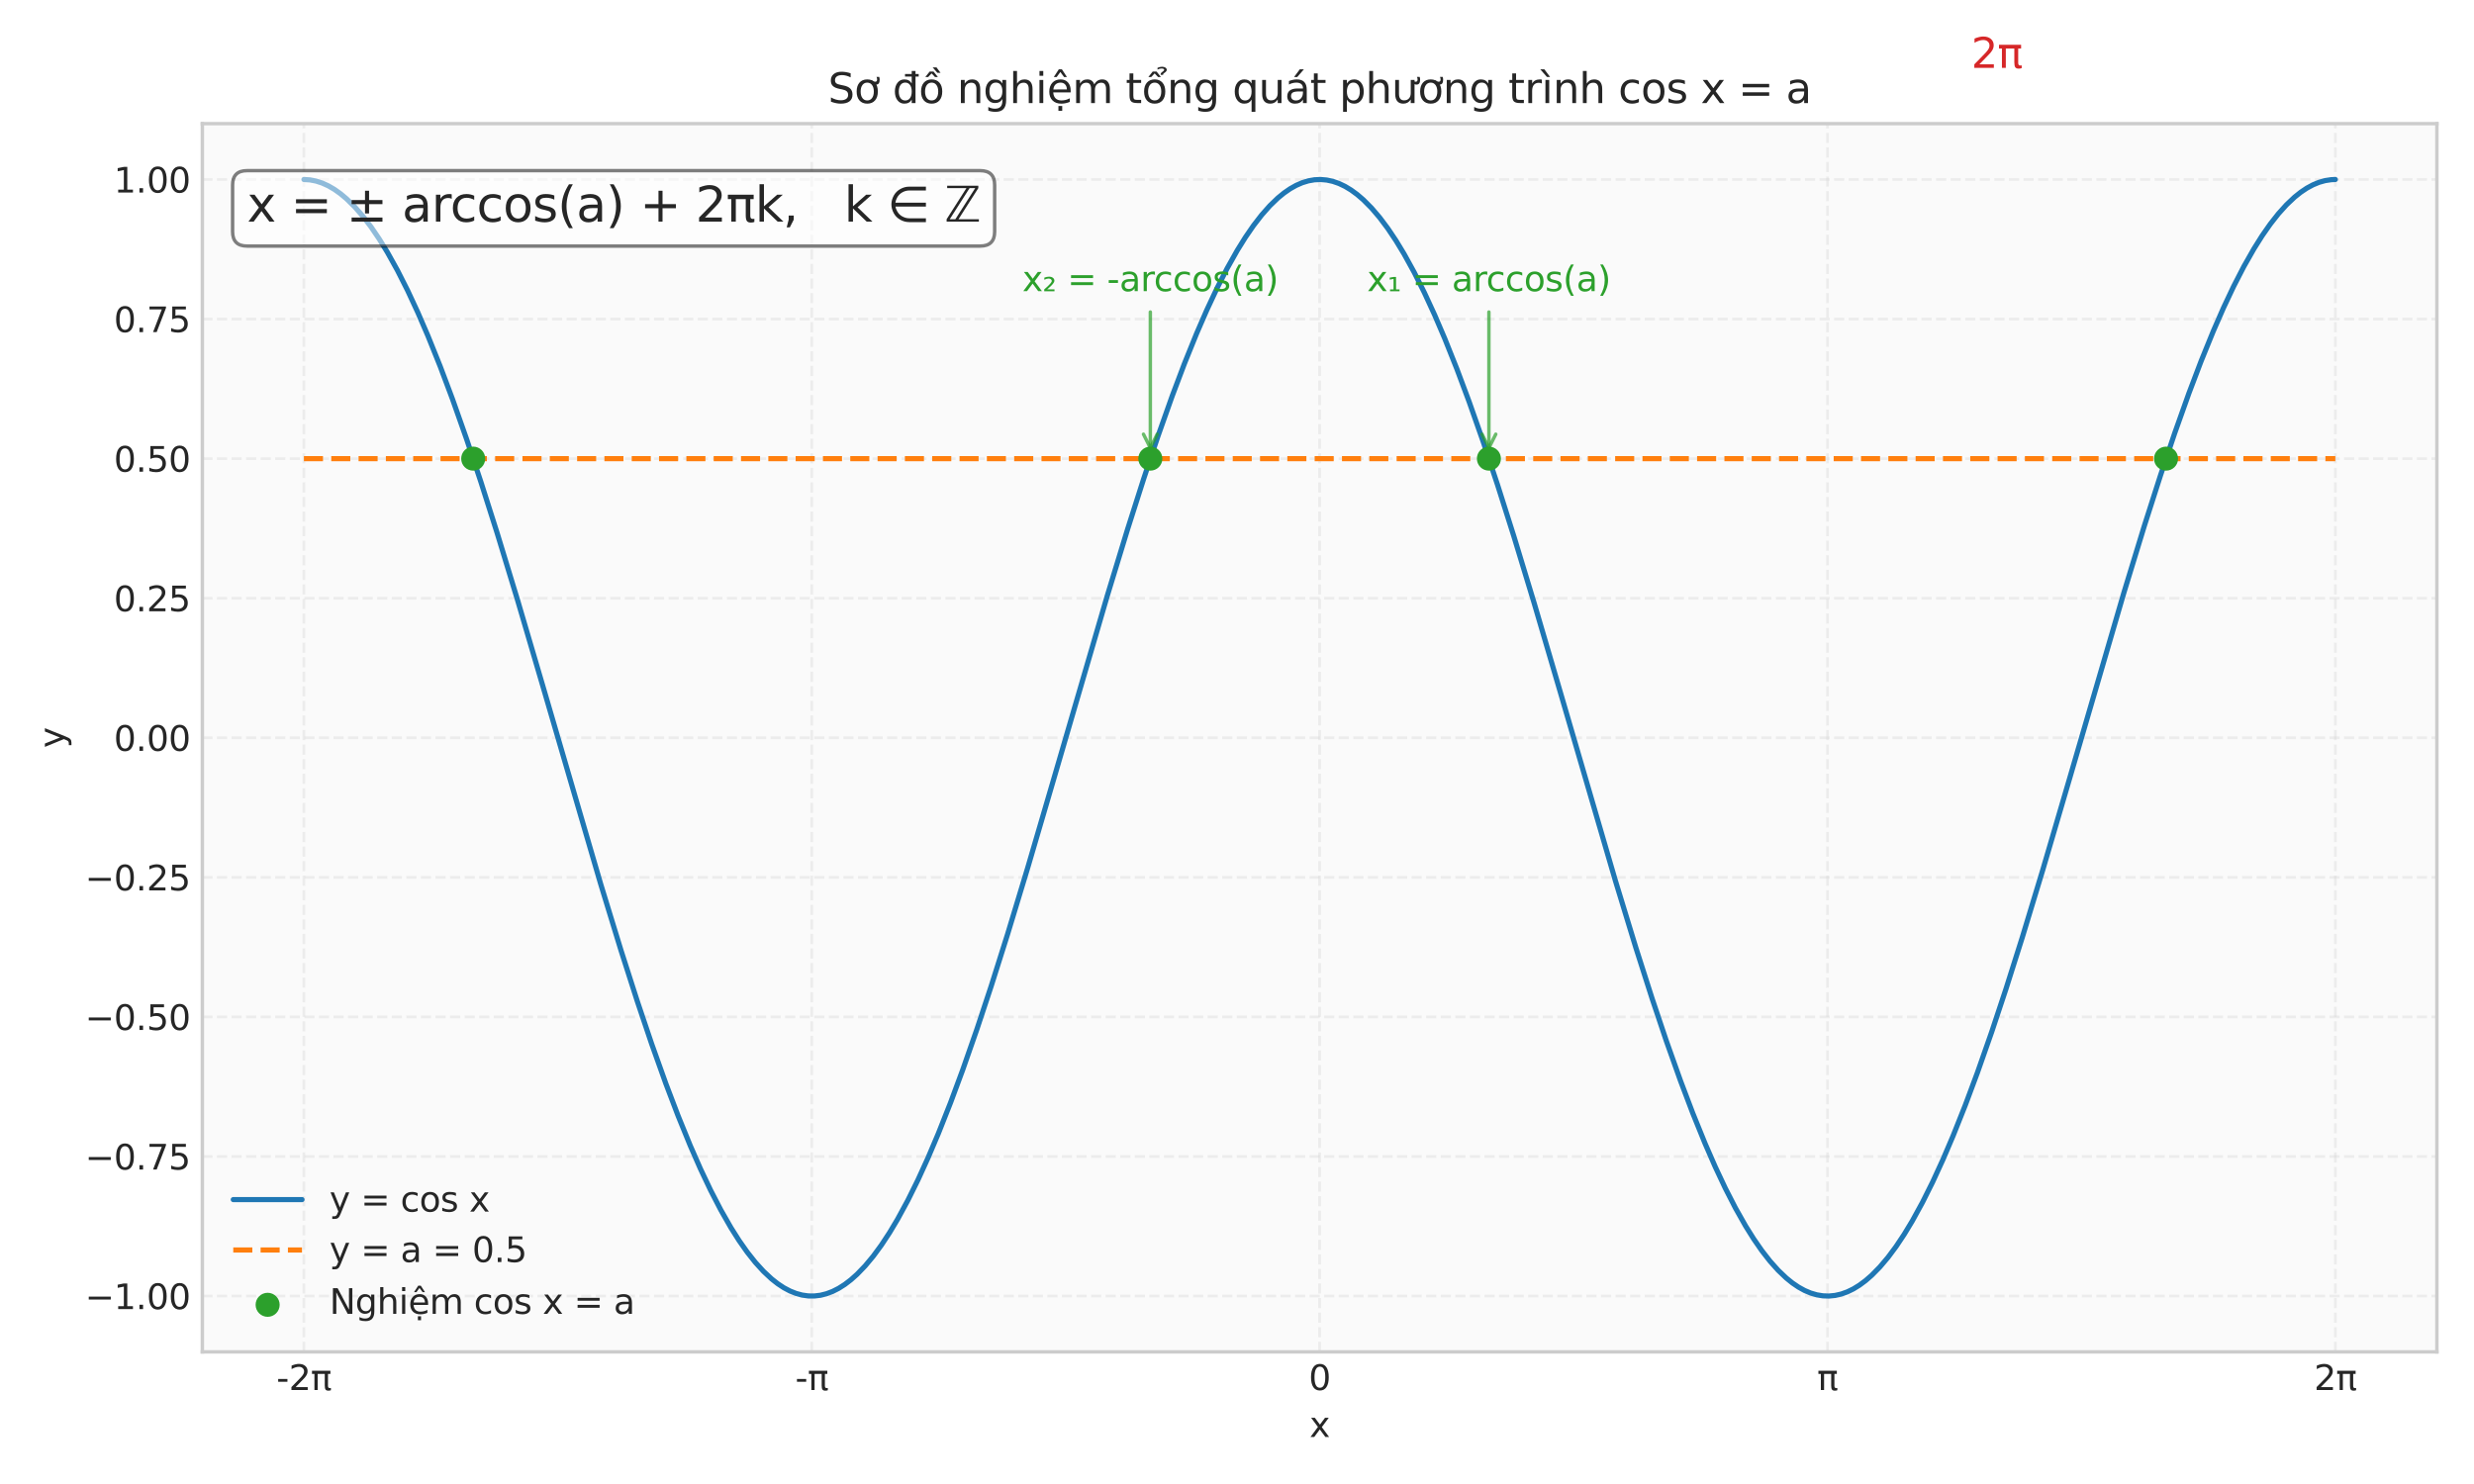 <?xml version="1.0" encoding="utf-8" standalone="no"?>
<!DOCTYPE svg PUBLIC "-//W3C//DTD SVG 1.1//EN"
  "http://www.w3.org/Graphics/SVG/1.1/DTD/svg11.dtd">
<svg xmlns:xlink="http://www.w3.org/1999/xlink" width="720pt" height="432pt" viewBox="0 0 720 432" xmlns="http://www.w3.org/2000/svg" version="1.1">
 <defs>
  <style type="text/css">*{stroke-linejoin: round; stroke-linecap: butt}</style>
 </defs>
 <g id="figure_1">
  <g id="patch_1">
   <path d="M 0 432 
L 720 432 
L 720 0 
L 0 0 
z
" style="fill: #ffffff"/>
  </g>
  <g id="axes_1">
   <g id="patch_2">
    <path d="M 58.89 393.54 
L 709.2 393.54 
L 709.2 36 
L 58.89 36 
z
" style="fill: #fafafa"/>
   </g>
   <g id="matplotlib.axis_1">
    <g id="xtick_1">
     <g id="line2d_1">
      <path d="M 88.45 393.54 
L 88.45 36 
" clip-path="url(#pd88f997fe2)" style="fill: none; stroke-dasharray: 2.96,1.28; stroke-dashoffset: 0; stroke: #cccccc; stroke-opacity: 0.3; stroke-width: 0.8"/>
     </g>
     <g id="line2d_2"/>
     <g id="text_1">
      <!-- -2π -->
      <g style="fill: #262626" transform="translate(80.454 404.638) scale(0.1 -0.1)">
       <defs>
        <path id="DejaVuSans-2d" d="M 313 2009 
L 1997 2009 
L 1997 1497 
L 313 1497 
L 313 2009 
z
" transform="scale(0.016)"/>
        <path id="DejaVuSans-32" d="M 1228 531 
L 3431 531 
L 3431 0 
L 469 0 
L 469 531 
Q 828 903 1448 1529 
Q 2069 2156 2228 2338 
Q 2531 2678 2651 2914 
Q 2772 3150 2772 3378 
Q 2772 3750 2511 3984 
Q 2250 4219 1831 4219 
Q 1534 4219 1204 4116 
Q 875 4013 500 3803 
L 500 4441 
Q 881 4594 1212 4672 
Q 1544 4750 1819 4750 
Q 2544 4750 2975 4387 
Q 3406 4025 3406 3419 
Q 3406 3131 3298 2873 
Q 3191 2616 2906 2266 
Q 2828 2175 2409 1742 
Q 1991 1309 1228 531 
z
" transform="scale(0.016)"/>
        <path id="DejaVuSans-3c0" d="M 231 3500 
L 3584 3500 
L 3584 2925 
L 3144 2925 
L 3144 775 
Q 3144 550 3220 451 
Q 3297 353 3469 353 
Q 3516 353 3584 361 
Q 3653 369 3675 372 
L 3675 -44 
Q 3566 -84 3450 -103 
Q 3334 -122 3219 -122 
Q 2844 -122 2700 83 
Q 2556 288 2556 838 
L 2556 2925 
L 1266 2925 
L 1266 0 
L 678 0 
L 678 2925 
L 231 2925 
L 231 3500 
z
" transform="scale(0.016)"/>
       </defs>
       <use xlink:href="#DejaVuSans-2d"/>
       <use xlink:href="#DejaVuSans-32" transform="translate(36.084 0)"/>
       <use xlink:href="#DejaVuSans-3c0" transform="translate(99.707 0)"/>
      </g>
     </g>
    </g>
    <g id="xtick_2">
     <g id="line2d_3">
      <path d="M 236.247 393.54 
L 236.247 36 
" clip-path="url(#pd88f997fe2)" style="fill: none; stroke-dasharray: 2.96,1.28; stroke-dashoffset: 0; stroke: #cccccc; stroke-opacity: 0.3; stroke-width: 0.8"/>
     </g>
     <g id="line2d_4"/>
     <g id="text_2">
      <!-- -π -->
      <g style="fill: #262626" transform="translate(231.433 404.638) scale(0.1 -0.1)">
       <use xlink:href="#DejaVuSans-2d"/>
       <use xlink:href="#DejaVuSans-3c0" transform="translate(36.084 0)"/>
      </g>
     </g>
    </g>
    <g id="xtick_3">
     <g id="line2d_5">
      <path d="M 384.045 393.54 
L 384.045 36 
" clip-path="url(#pd88f997fe2)" style="fill: none; stroke-dasharray: 2.96,1.28; stroke-dashoffset: 0; stroke: #cccccc; stroke-opacity: 0.3; stroke-width: 0.8"/>
     </g>
     <g id="line2d_6"/>
     <g id="text_3">
      <!-- 0 -->
      <g style="fill: #262626" transform="translate(380.864 404.638) scale(0.1 -0.1)">
       <defs>
        <path id="DejaVuSans-30" d="M 2034 4250 
Q 1547 4250 1301 3770 
Q 1056 3291 1056 2328 
Q 1056 1369 1301 889 
Q 1547 409 2034 409 
Q 2525 409 2770 889 
Q 3016 1369 3016 2328 
Q 3016 3291 2770 3770 
Q 2525 4250 2034 4250 
z
M 2034 4750 
Q 2819 4750 3233 4129 
Q 3647 3509 3647 2328 
Q 3647 1150 3233 529 
Q 2819 -91 2034 -91 
Q 1250 -91 836 529 
Q 422 1150 422 2328 
Q 422 3509 836 4129 
Q 1250 4750 2034 4750 
z
" transform="scale(0.016)"/>
       </defs>
       <use xlink:href="#DejaVuSans-30"/>
      </g>
     </g>
    </g>
    <g id="xtick_4">
     <g id="line2d_7">
      <path d="M 531.843 393.54 
L 531.843 36 
" clip-path="url(#pd88f997fe2)" style="fill: none; stroke-dasharray: 2.96,1.28; stroke-dashoffset: 0; stroke: #cccccc; stroke-opacity: 0.3; stroke-width: 0.8"/>
     </g>
     <g id="line2d_8"/>
     <g id="text_4">
      <!-- π -->
      <g style="fill: #262626" transform="translate(528.833 404.638) scale(0.1 -0.1)">
       <use xlink:href="#DejaVuSans-3c0"/>
      </g>
     </g>
    </g>
    <g id="xtick_5">
     <g id="line2d_9">
      <path d="M 679.64 393.54 
L 679.64 36 
" clip-path="url(#pd88f997fe2)" style="fill: none; stroke-dasharray: 2.96,1.28; stroke-dashoffset: 0; stroke: #cccccc; stroke-opacity: 0.3; stroke-width: 0.8"/>
     </g>
     <g id="line2d_10"/>
     <g id="text_5">
      <!-- 2π -->
      <g style="fill: #262626" transform="translate(673.449 404.638) scale(0.1 -0.1)">
       <use xlink:href="#DejaVuSans-32"/>
       <use xlink:href="#DejaVuSans-3c0" transform="translate(63.623 0)"/>
      </g>
     </g>
    </g>
    <g id="text_6">
     <!-- x -->
     <g style="fill: #262626" transform="translate(381.086 418.317) scale(0.1 -0.1)">
      <defs>
       <path id="DejaVuSans-78" d="M 3513 3500 
L 2247 1797 
L 3578 0 
L 2900 0 
L 1881 1375 
L 863 0 
L 184 0 
L 1544 1831 
L 300 3500 
L 978 3500 
L 1906 2253 
L 2834 3500 
L 3513 3500 
z
" transform="scale(0.016)"/>
      </defs>
      <use xlink:href="#DejaVuSans-78"/>
     </g>
    </g>
   </g>
   <g id="matplotlib.axis_2">
    <g id="ytick_1">
     <g id="line2d_11">
      <path d="M 58.89 377.289 
L 709.2 377.289 
" clip-path="url(#pd88f997fe2)" style="fill: none; stroke-dasharray: 2.96,1.28; stroke-dashoffset: 0; stroke: #cccccc; stroke-opacity: 0.3; stroke-width: 0.8"/>
     </g>
     <g id="line2d_12"/>
     <g id="text_7">
      <!-- −1.00 -->
      <g style="fill: #262626" transform="translate(24.745 381.088) scale(0.1 -0.1)">
       <defs>
        <path id="DejaVuSans-2212" d="M 678 2272 
L 4684 2272 
L 4684 1741 
L 678 1741 
L 678 2272 
z
" transform="scale(0.016)"/>
        <path id="DejaVuSans-31" d="M 794 531 
L 1825 531 
L 1825 4091 
L 703 3866 
L 703 4441 
L 1819 4666 
L 2450 4666 
L 2450 531 
L 3481 531 
L 3481 0 
L 794 0 
L 794 531 
z
" transform="scale(0.016)"/>
        <path id="DejaVuSans-2e" d="M 684 794 
L 1344 794 
L 1344 0 
L 684 0 
L 684 794 
z
" transform="scale(0.016)"/>
       </defs>
       <use xlink:href="#DejaVuSans-2212"/>
       <use xlink:href="#DejaVuSans-31" transform="translate(83.789 0)"/>
       <use xlink:href="#DejaVuSans-2e" transform="translate(147.412 0)"/>
       <use xlink:href="#DejaVuSans-30" transform="translate(179.199 0)"/>
       <use xlink:href="#DejaVuSans-30" transform="translate(242.822 0)"/>
      </g>
     </g>
    </g>
    <g id="ytick_2">
     <g id="line2d_13">
      <path d="M 58.89 336.659 
L 709.2 336.659 
" clip-path="url(#pd88f997fe2)" style="fill: none; stroke-dasharray: 2.96,1.28; stroke-dashoffset: 0; stroke: #cccccc; stroke-opacity: 0.3; stroke-width: 0.8"/>
     </g>
     <g id="line2d_14"/>
     <g id="text_8">
      <!-- −0.75 -->
      <g style="fill: #262626" transform="translate(24.745 340.459) scale(0.1 -0.1)">
       <defs>
        <path id="DejaVuSans-37" d="M 525 4666 
L 3525 4666 
L 3525 4397 
L 1831 0 
L 1172 0 
L 2766 4134 
L 525 4134 
L 525 4666 
z
" transform="scale(0.016)"/>
        <path id="DejaVuSans-35" d="M 691 4666 
L 3169 4666 
L 3169 4134 
L 1269 4134 
L 1269 2991 
Q 1406 3038 1543 3061 
Q 1681 3084 1819 3084 
Q 2600 3084 3056 2656 
Q 3513 2228 3513 1497 
Q 3513 744 3044 326 
Q 2575 -91 1722 -91 
Q 1428 -91 1123 -41 
Q 819 9 494 109 
L 494 744 
Q 775 591 1075 516 
Q 1375 441 1709 441 
Q 2250 441 2565 725 
Q 2881 1009 2881 1497 
Q 2881 1984 2565 2268 
Q 2250 2553 1709 2553 
Q 1456 2553 1204 2497 
Q 953 2441 691 2322 
L 691 4666 
z
" transform="scale(0.016)"/>
       </defs>
       <use xlink:href="#DejaVuSans-2212"/>
       <use xlink:href="#DejaVuSans-30" transform="translate(83.789 0)"/>
       <use xlink:href="#DejaVuSans-2e" transform="translate(147.412 0)"/>
       <use xlink:href="#DejaVuSans-37" transform="translate(179.199 0)"/>
       <use xlink:href="#DejaVuSans-35" transform="translate(242.822 0)"/>
      </g>
     </g>
    </g>
    <g id="ytick_3">
     <g id="line2d_15">
      <path d="M 58.89 296.03 
L 709.2 296.03 
" clip-path="url(#pd88f997fe2)" style="fill: none; stroke-dasharray: 2.96,1.28; stroke-dashoffset: 0; stroke: #cccccc; stroke-opacity: 0.3; stroke-width: 0.8"/>
     </g>
     <g id="line2d_16"/>
     <g id="text_9">
      <!-- −0.50 -->
      <g style="fill: #262626" transform="translate(24.745 299.829) scale(0.1 -0.1)">
       <use xlink:href="#DejaVuSans-2212"/>
       <use xlink:href="#DejaVuSans-30" transform="translate(83.789 0)"/>
       <use xlink:href="#DejaVuSans-2e" transform="translate(147.412 0)"/>
       <use xlink:href="#DejaVuSans-35" transform="translate(179.199 0)"/>
       <use xlink:href="#DejaVuSans-30" transform="translate(242.822 0)"/>
      </g>
     </g>
    </g>
    <g id="ytick_4">
     <g id="line2d_17">
      <path d="M 58.89 255.4 
L 709.2 255.4 
" clip-path="url(#pd88f997fe2)" style="fill: none; stroke-dasharray: 2.96,1.28; stroke-dashoffset: 0; stroke: #cccccc; stroke-opacity: 0.3; stroke-width: 0.8"/>
     </g>
     <g id="line2d_18"/>
     <g id="text_10">
      <!-- −0.25 -->
      <g style="fill: #262626" transform="translate(24.745 259.199) scale(0.1 -0.1)">
       <use xlink:href="#DejaVuSans-2212"/>
       <use xlink:href="#DejaVuSans-30" transform="translate(83.789 0)"/>
       <use xlink:href="#DejaVuSans-2e" transform="translate(147.412 0)"/>
       <use xlink:href="#DejaVuSans-32" transform="translate(179.199 0)"/>
       <use xlink:href="#DejaVuSans-35" transform="translate(242.822 0)"/>
      </g>
     </g>
    </g>
    <g id="ytick_5">
     <g id="line2d_19">
      <path d="M 58.89 214.77 
L 709.2 214.77 
" clip-path="url(#pd88f997fe2)" style="fill: none; stroke-dasharray: 2.96,1.28; stroke-dashoffset: 0; stroke: #cccccc; stroke-opacity: 0.3; stroke-width: 0.8"/>
     </g>
     <g id="line2d_20"/>
     <g id="text_11">
      <!-- 0.00 -->
      <g style="fill: #262626" transform="translate(33.124 218.57) scale(0.1 -0.1)">
       <use xlink:href="#DejaVuSans-30"/>
       <use xlink:href="#DejaVuSans-2e" transform="translate(63.623 0)"/>
       <use xlink:href="#DejaVuSans-30" transform="translate(95.41 0)"/>
       <use xlink:href="#DejaVuSans-30" transform="translate(159.033 0)"/>
      </g>
     </g>
    </g>
    <g id="ytick_6">
     <g id="line2d_21">
      <path d="M 58.89 174.141 
L 709.2 174.141 
" clip-path="url(#pd88f997fe2)" style="fill: none; stroke-dasharray: 2.96,1.28; stroke-dashoffset: 0; stroke: #cccccc; stroke-opacity: 0.3; stroke-width: 0.8"/>
     </g>
     <g id="line2d_22"/>
     <g id="text_12">
      <!-- 0.25 -->
      <g style="fill: #262626" transform="translate(33.124 177.94) scale(0.1 -0.1)">
       <use xlink:href="#DejaVuSans-30"/>
       <use xlink:href="#DejaVuSans-2e" transform="translate(63.623 0)"/>
       <use xlink:href="#DejaVuSans-32" transform="translate(95.41 0)"/>
       <use xlink:href="#DejaVuSans-35" transform="translate(159.033 0)"/>
      </g>
     </g>
    </g>
    <g id="ytick_7">
     <g id="line2d_23">
      <path d="M 58.89 133.511 
L 709.2 133.511 
" clip-path="url(#pd88f997fe2)" style="fill: none; stroke-dasharray: 2.96,1.28; stroke-dashoffset: 0; stroke: #cccccc; stroke-opacity: 0.3; stroke-width: 0.8"/>
     </g>
     <g id="line2d_24"/>
     <g id="text_13">
      <!-- 0.50 -->
      <g style="fill: #262626" transform="translate(33.124 137.31) scale(0.1 -0.1)">
       <use xlink:href="#DejaVuSans-30"/>
       <use xlink:href="#DejaVuSans-2e" transform="translate(63.623 0)"/>
       <use xlink:href="#DejaVuSans-35" transform="translate(95.41 0)"/>
       <use xlink:href="#DejaVuSans-30" transform="translate(159.033 0)"/>
      </g>
     </g>
    </g>
    <g id="ytick_8">
     <g id="line2d_25">
      <path d="M 58.89 92.882 
L 709.2 92.882 
" clip-path="url(#pd88f997fe2)" style="fill: none; stroke-dasharray: 2.96,1.28; stroke-dashoffset: 0; stroke: #cccccc; stroke-opacity: 0.3; stroke-width: 0.8"/>
     </g>
     <g id="line2d_26"/>
     <g id="text_14">
      <!-- 0.75 -->
      <g style="fill: #262626" transform="translate(33.124 96.681) scale(0.1 -0.1)">
       <use xlink:href="#DejaVuSans-30"/>
       <use xlink:href="#DejaVuSans-2e" transform="translate(63.623 0)"/>
       <use xlink:href="#DejaVuSans-37" transform="translate(95.41 0)"/>
       <use xlink:href="#DejaVuSans-35" transform="translate(159.033 0)"/>
      </g>
     </g>
    </g>
    <g id="ytick_9">
     <g id="line2d_27">
      <path d="M 58.89 52.252 
L 709.2 52.252 
" clip-path="url(#pd88f997fe2)" style="fill: none; stroke-dasharray: 2.96,1.28; stroke-dashoffset: 0; stroke: #cccccc; stroke-opacity: 0.3; stroke-width: 0.8"/>
     </g>
     <g id="line2d_28"/>
     <g id="text_15">
      <!-- 1.00 -->
      <g style="fill: #262626" transform="translate(33.124 56.051) scale(0.1 -0.1)">
       <use xlink:href="#DejaVuSans-31"/>
       <use xlink:href="#DejaVuSans-2e" transform="translate(63.623 0)"/>
       <use xlink:href="#DejaVuSans-30" transform="translate(95.41 0)"/>
       <use xlink:href="#DejaVuSans-30" transform="translate(159.033 0)"/>
      </g>
     </g>
    </g>
    <g id="text_16">
     <!-- y -->
     <g style="fill: #262626" transform="translate(18.665 217.729) rotate(-90) scale(0.1 -0.1)">
      <defs>
       <path id="DejaVuSans-79" d="M 2059 -325 
Q 1816 -950 1584 -1140 
Q 1353 -1331 966 -1331 
L 506 -1331 
L 506 -850 
L 844 -850 
Q 1081 -850 1212 -737 
Q 1344 -625 1503 -206 
L 1606 56 
L 191 3500 
L 800 3500 
L 1894 763 
L 2988 3500 
L 3597 3500 
L 2059 -325 
z
" transform="scale(0.016)"/>
      </defs>
      <use xlink:href="#DejaVuSans-79"/>
     </g>
    </g>
   </g>
   <g id="line2d_29">
    <path d="M 88.45 52.252 
L 90.225 52.368 
L 92 52.715 
L 93.776 53.292 
L 95.551 54.1 
L 97.326 55.136 
L 99.102 56.4 
L 100.877 57.889 
L 103.244 60.222 
L 105.611 62.946 
L 107.978 66.054 
L 110.346 69.539 
L 112.713 73.391 
L 115.672 78.708 
L 118.63 84.563 
L 121.589 90.933 
L 124.548 97.793 
L 128.099 106.633 
L 131.65 116.089 
L 135.792 127.827 
L 139.935 140.238 
L 144.669 155.124 
L 150.587 174.562 
L 158.28 200.733 
L 174.85 257.45 
L 180.768 276.786 
L 185.502 291.564 
L 189.644 303.862 
L 193.787 315.47 
L 197.338 324.802 
L 200.888 333.507 
L 203.847 340.247 
L 206.806 346.491 
L 209.765 352.213 
L 212.724 357.393 
L 215.091 361.131 
L 217.458 364.499 
L 219.825 367.488 
L 222.192 370.09 
L 224.56 372.299 
L 226.335 373.695 
L 228.11 374.864 
L 229.886 375.805 
L 231.661 376.517 
L 233.436 376.999 
L 235.212 377.25 
L 236.987 377.269 
L 238.762 377.057 
L 240.538 376.614 
L 242.313 375.94 
L 244.088 375.037 
L 245.864 373.906 
L 247.639 372.548 
L 249.414 370.965 
L 251.782 368.509 
L 254.149 365.665 
L 256.516 362.438 
L 258.883 358.838 
L 261.25 354.872 
L 264.209 349.419 
L 267.168 343.432 
L 270.127 336.937 
L 273.086 329.959 
L 276.636 320.987 
L 280.187 311.409 
L 284.33 299.544 
L 288.472 287.023 
L 293.206 272.033 
L 299.124 252.498 
L 306.817 226.26 
L 322.204 173.572 
L 328.122 154.174 
L 332.856 139.331 
L 336.998 126.965 
L 341.141 115.279 
L 344.691 105.872 
L 348.242 97.086 
L 351.201 90.274 
L 354.16 83.954 
L 357.119 78.152 
L 360.078 72.889 
L 362.445 69.083 
L 364.812 65.645 
L 367.179 62.584 
L 369.546 59.909 
L 371.913 57.625 
L 373.689 56.174 
L 375.464 54.948 
L 377.239 53.949 
L 379.015 53.18 
L 380.79 52.641 
L 382.566 52.332 
L 384.341 52.255 
L 386.116 52.409 
L 387.892 52.795 
L 389.667 53.411 
L 391.442 54.257 
L 393.218 55.331 
L 394.993 56.633 
L 396.768 58.159 
L 399.135 60.541 
L 401.503 63.313 
L 403.87 66.469 
L 406.237 70 
L 408.604 73.898 
L 411.563 79.27 
L 414.522 85.178 
L 417.481 91.598 
L 420.44 98.505 
L 423.99 107.399 
L 427.541 116.903 
L 431.684 128.692 
L 435.826 141.148 
L 440.56 156.076 
L 446.478 175.553 
L 454.171 201.752 
L 470.149 256.463 
L 476.067 275.84 
L 480.801 290.662 
L 484.944 303.006 
L 489.086 314.666 
L 492.637 324.047 
L 496.188 332.807 
L 499.147 339.595 
L 502.106 345.889 
L 505.065 351.665 
L 508.023 356.9 
L 510.391 360.684 
L 512.758 364.099 
L 515.125 367.135 
L 517.492 369.786 
L 519.859 372.045 
L 521.634 373.478 
L 523.41 374.685 
L 525.185 375.664 
L 526.961 376.415 
L 528.736 376.935 
L 530.511 377.224 
L 532.287 377.282 
L 534.062 377.108 
L 535.837 376.704 
L 537.613 376.068 
L 539.388 375.203 
L 541.163 374.11 
L 542.939 372.79 
L 544.714 371.244 
L 547.081 368.838 
L 549.448 366.041 
L 551.815 362.862 
L 554.183 359.308 
L 556.55 355.388 
L 559.509 349.988 
L 562.467 344.054 
L 565.426 337.609 
L 568.385 330.678 
L 571.936 321.758 
L 575.487 312.229 
L 579.629 300.415 
L 583.772 287.937 
L 588.506 272.988 
L 594.424 253.492 
L 602.117 227.279 
L 618.095 172.584 
L 624.013 153.227 
L 628.747 138.427 
L 632.89 126.107 
L 637.032 114.473 
L 640.583 105.116 
L 644.133 96.384 
L 647.092 89.619 
L 650.051 83.35 
L 653.01 77.601 
L 655.969 72.394 
L 658.336 68.633 
L 660.703 65.241 
L 663.071 62.229 
L 665.438 59.602 
L 667.805 57.368 
L 669.58 55.954 
L 671.355 54.765 
L 673.131 53.805 
L 674.906 53.074 
L 676.682 52.573 
L 678.457 52.303 
L 679.64 52.252 
L 679.64 52.252 
" clip-path="url(#pd88f997fe2)" style="fill: none; stroke: #1f77b4; stroke-width: 1.5; stroke-linecap: round"/>
   </g>
   <g id="LineCollection_1">
    <path d="M 88.45 133.511 
L 679.64 133.511 
" clip-path="url(#pd88f997fe2)" style="fill: none; stroke-dasharray: 5.55,2.4; stroke-dashoffset: 0; stroke: #ff7f0e; stroke-width: 1.5"/>
   </g>
   <g id="patch_3">
    <path d="M 58.89 393.54 
L 58.89 36 
" style="fill: none; stroke: #cccccc; stroke-linejoin: miter; stroke-linecap: square"/>
   </g>
   <g id="patch_4">
    <path d="M 709.2 393.54 
L 709.2 36 
" style="fill: none; stroke: #cccccc; stroke-linejoin: miter; stroke-linecap: square"/>
   </g>
   <g id="patch_5">
    <path d="M 58.89 393.54 
L 709.2 393.54 
" style="fill: none; stroke: #cccccc; stroke-linejoin: miter; stroke-linecap: square"/>
   </g>
   <g id="patch_6">
    <path d="M 58.89 36 
L 709.2 36 
" style="fill: none; stroke: #cccccc; stroke-linejoin: miter; stroke-linecap: square"/>
   </g>
   <g id="patch_7">
    <path d="M 433.311 90.834 
Q 433.311 111.173 433.311 130.395 
" style="fill: none; opacity: 0.7; stroke: #2ca02c; stroke-linecap: round"/>
    <path d="M 435.311 126.395 
L 433.311 130.395 
L 431.311 126.395 
" style="fill: none; opacity: 0.7; stroke: #2ca02c; stroke-linecap: round"/>
   </g>
   <g id="text_17">
    <!-- x₁ = arccos(a) -->
    <g style="fill: #2ca02c" transform="translate(397.844 84.756) scale(0.1 -0.1)">
     <defs>
      <path id="DejaVuSans-2081" d="M 488 319 
L 1125 319 
L 1125 2229 
L 428 2101 
L 428 2463 
L 1147 2585 
L 1575 2585 
L 1575 319 
L 2216 319 
L 2216 -24 
L 488 -24 
L 488 319 
z
" transform="scale(0.016)"/>
      <path id="DejaVuSans-20" transform="scale(0.016)"/>
      <path id="DejaVuSans-3d" d="M 678 2906 
L 4684 2906 
L 4684 2381 
L 678 2381 
L 678 2906 
z
M 678 1631 
L 4684 1631 
L 4684 1100 
L 678 1100 
L 678 1631 
z
" transform="scale(0.016)"/>
      <path id="DejaVuSans-61" d="M 2194 1759 
Q 1497 1759 1228 1600 
Q 959 1441 959 1056 
Q 959 750 1161 570 
Q 1363 391 1709 391 
Q 2188 391 2477 730 
Q 2766 1069 2766 1631 
L 2766 1759 
L 2194 1759 
z
M 3341 1997 
L 3341 0 
L 2766 0 
L 2766 531 
Q 2569 213 2275 61 
Q 1981 -91 1556 -91 
Q 1019 -91 701 211 
Q 384 513 384 1019 
Q 384 1609 779 1909 
Q 1175 2209 1959 2209 
L 2766 2209 
L 2766 2266 
Q 2766 2663 2505 2880 
Q 2244 3097 1772 3097 
Q 1472 3097 1187 3025 
Q 903 2953 641 2809 
L 641 3341 
Q 956 3463 1253 3523 
Q 1550 3584 1831 3584 
Q 2591 3584 2966 3190 
Q 3341 2797 3341 1997 
z
" transform="scale(0.016)"/>
      <path id="DejaVuSans-72" d="M 2631 2963 
Q 2534 3019 2420 3045 
Q 2306 3072 2169 3072 
Q 1681 3072 1420 2755 
Q 1159 2438 1159 1844 
L 1159 0 
L 581 0 
L 581 3500 
L 1159 3500 
L 1159 2956 
Q 1341 3275 1631 3429 
Q 1922 3584 2338 3584 
Q 2397 3584 2469 3576 
Q 2541 3569 2628 3553 
L 2631 2963 
z
" transform="scale(0.016)"/>
      <path id="DejaVuSans-63" d="M 3122 3366 
L 3122 2828 
Q 2878 2963 2633 3030 
Q 2388 3097 2138 3097 
Q 1578 3097 1268 2742 
Q 959 2388 959 1747 
Q 959 1106 1268 751 
Q 1578 397 2138 397 
Q 2388 397 2633 464 
Q 2878 531 3122 666 
L 3122 134 
Q 2881 22 2623 -34 
Q 2366 -91 2075 -91 
Q 1284 -91 818 406 
Q 353 903 353 1747 
Q 353 2603 823 3093 
Q 1294 3584 2113 3584 
Q 2378 3584 2631 3529 
Q 2884 3475 3122 3366 
z
" transform="scale(0.016)"/>
      <path id="DejaVuSans-6f" d="M 1959 3097 
Q 1497 3097 1228 2736 
Q 959 2375 959 1747 
Q 959 1119 1226 758 
Q 1494 397 1959 397 
Q 2419 397 2687 759 
Q 2956 1122 2956 1747 
Q 2956 2369 2687 2733 
Q 2419 3097 1959 3097 
z
M 1959 3584 
Q 2709 3584 3137 3096 
Q 3566 2609 3566 1747 
Q 3566 888 3137 398 
Q 2709 -91 1959 -91 
Q 1206 -91 779 398 
Q 353 888 353 1747 
Q 353 2609 779 3096 
Q 1206 3584 1959 3584 
z
" transform="scale(0.016)"/>
      <path id="DejaVuSans-73" d="M 2834 3397 
L 2834 2853 
Q 2591 2978 2328 3040 
Q 2066 3103 1784 3103 
Q 1356 3103 1142 2972 
Q 928 2841 928 2578 
Q 928 2378 1081 2264 
Q 1234 2150 1697 2047 
L 1894 2003 
Q 2506 1872 2764 1633 
Q 3022 1394 3022 966 
Q 3022 478 2636 193 
Q 2250 -91 1575 -91 
Q 1294 -91 989 -36 
Q 684 19 347 128 
L 347 722 
Q 666 556 975 473 
Q 1284 391 1588 391 
Q 1994 391 2212 530 
Q 2431 669 2431 922 
Q 2431 1156 2273 1281 
Q 2116 1406 1581 1522 
L 1381 1569 
Q 847 1681 609 1914 
Q 372 2147 372 2553 
Q 372 3047 722 3315 
Q 1072 3584 1716 3584 
Q 2034 3584 2315 3537 
Q 2597 3491 2834 3397 
z
" transform="scale(0.016)"/>
      <path id="DejaVuSans-28" d="M 1984 4856 
Q 1566 4138 1362 3434 
Q 1159 2731 1159 2009 
Q 1159 1288 1364 580 
Q 1569 -128 1984 -844 
L 1484 -844 
Q 1016 -109 783 600 
Q 550 1309 550 2009 
Q 550 2706 781 3412 
Q 1013 4119 1484 4856 
L 1984 4856 
z
" transform="scale(0.016)"/>
      <path id="DejaVuSans-29" d="M 513 4856 
L 1013 4856 
Q 1481 4119 1714 3412 
Q 1947 2706 1947 2009 
Q 1947 1309 1714 600 
Q 1481 -109 1013 -844 
L 513 -844 
Q 928 -128 1133 580 
Q 1338 1288 1338 2009 
Q 1338 2731 1133 3434 
Q 928 4138 513 4856 
z
" transform="scale(0.016)"/>
     </defs>
     <use xlink:href="#DejaVuSans-78"/>
     <use xlink:href="#DejaVuSans-2081" transform="translate(59.18 0)"/>
     <use xlink:href="#DejaVuSans-20" transform="translate(99.268 0)"/>
     <use xlink:href="#DejaVuSans-3d" transform="translate(131.055 0)"/>
     <use xlink:href="#DejaVuSans-20" transform="translate(214.844 0)"/>
     <use xlink:href="#DejaVuSans-61" transform="translate(246.631 0)"/>
     <use xlink:href="#DejaVuSans-72" transform="translate(307.91 0)"/>
     <use xlink:href="#DejaVuSans-63" transform="translate(346.773 0)"/>
     <use xlink:href="#DejaVuSans-63" transform="translate(401.754 0)"/>
     <use xlink:href="#DejaVuSans-6f" transform="translate(456.734 0)"/>
     <use xlink:href="#DejaVuSans-73" transform="translate(517.916 0)"/>
     <use xlink:href="#DejaVuSans-28" transform="translate(570.016 0)"/>
     <use xlink:href="#DejaVuSans-61" transform="translate(609.029 0)"/>
     <use xlink:href="#DejaVuSans-29" transform="translate(670.309 0)"/>
    </g>
   </g>
   <g id="patch_8">
    <path d="M 334.779 90.834 
Q 334.779 111.173 334.779 130.395 
" style="fill: none; opacity: 0.7; stroke: #2ca02c; stroke-linecap: round"/>
    <path d="M 336.779 126.395 
L 334.779 130.395 
L 332.779 126.395 
" style="fill: none; opacity: 0.7; stroke: #2ca02c; stroke-linecap: round"/>
   </g>
   <g id="text_18">
    <!-- x₂ = -arccos(a) -->
    <g style="fill: #2ca02c" transform="translate(297.508 84.756) scale(0.1 -0.1)">
     <defs>
      <path id="DejaVuSans-2082" d="M 838 332 
L 2163 332 
L 2163 -24 
L 294 -24 
L 294 319 
Q 400 416 597 591 
Q 1672 1544 1672 1838 
Q 1672 2044 1509 2170 
Q 1347 2297 1081 2297 
Q 919 2297 728 2242 
Q 538 2188 313 2079 
L 313 2463 
Q 553 2551 761 2594 
Q 969 2638 1147 2638 
Q 1600 2638 1872 2432 
Q 2144 2226 2144 1888 
Q 2144 1454 1109 566 
Q 934 416 838 332 
z
" transform="scale(0.016)"/>
     </defs>
     <use xlink:href="#DejaVuSans-78"/>
     <use xlink:href="#DejaVuSans-2082" transform="translate(59.18 0)"/>
     <use xlink:href="#DejaVuSans-20" transform="translate(99.268 0)"/>
     <use xlink:href="#DejaVuSans-3d" transform="translate(131.055 0)"/>
     <use xlink:href="#DejaVuSans-20" transform="translate(214.844 0)"/>
     <use xlink:href="#DejaVuSans-2d" transform="translate(246.631 0)"/>
     <use xlink:href="#DejaVuSans-61" transform="translate(282.715 0)"/>
     <use xlink:href="#DejaVuSans-72" transform="translate(343.994 0)"/>
     <use xlink:href="#DejaVuSans-63" transform="translate(382.857 0)"/>
     <use xlink:href="#DejaVuSans-63" transform="translate(437.838 0)"/>
     <use xlink:href="#DejaVuSans-6f" transform="translate(492.818 0)"/>
     <use xlink:href="#DejaVuSans-73" transform="translate(554 0)"/>
     <use xlink:href="#DejaVuSans-28" transform="translate(606.1 0)"/>
     <use xlink:href="#DejaVuSans-61" transform="translate(645.113 0)"/>
     <use xlink:href="#DejaVuSans-29" transform="translate(706.393 0)"/>
    </g>
   </g>
   <g id="text_19">
    <!-- 2π -->
    <g style="fill: #d62728" transform="translate(573.679 19.748) scale(0.12 -0.12)">
     <use xlink:href="#DejaVuSans-32"/>
     <use xlink:href="#DejaVuSans-3c0" transform="translate(63.623 0)"/>
    </g>
   </g>
   <g id="text_20">
    <g id="patch_9">
     <path d="M 71.896 71.626 
L 285.269 71.626 
Q 289.469 71.626 289.469 67.426 
L 289.469 53.877 
Q 289.469 49.677 285.269 49.677 
L 71.896 49.677 
Q 67.696 49.677 67.696 53.877 
L 67.696 67.426 
Q 67.696 71.626 71.896 71.626 
z
" style="fill: #ffffff; opacity: 0.5; stroke: #000000; stroke-linejoin: miter"/>
    </g>
    <!-- x = ± arccos(a) + 2πk,   k ∈ ℤ -->
    <g style="fill: #262626" transform="translate(71.896 64.515) scale(0.14 -0.14)">
     <defs>
      <path id="DejaVuSans-b1" d="M 2944 4013 
L 2944 2803 
L 4684 2803 
L 4684 2272 
L 2944 2272 
L 2944 1063 
L 2419 1063 
L 2419 2272 
L 678 2272 
L 678 2803 
L 2419 2803 
L 2419 4013 
L 2944 4013 
z
M 678 531 
L 4684 531 
L 4684 0 
L 678 0 
L 678 531 
z
" transform="scale(0.016)"/>
      <path id="DejaVuSans-2b" d="M 2944 4013 
L 2944 2272 
L 4684 2272 
L 4684 1741 
L 2944 1741 
L 2944 0 
L 2419 0 
L 2419 1741 
L 678 1741 
L 678 2272 
L 2419 2272 
L 2419 4013 
L 2944 4013 
z
" transform="scale(0.016)"/>
      <path id="DejaVuSans-6b" d="M 581 4863 
L 1159 4863 
L 1159 1991 
L 2875 3500 
L 3609 3500 
L 1753 1863 
L 3688 0 
L 2938 0 
L 1159 1709 
L 1159 0 
L 581 0 
L 581 4863 
z
" transform="scale(0.016)"/>
      <path id="DejaVuSans-2c" d="M 750 794 
L 1409 794 
L 1409 256 
L 897 -744 
L 494 -744 
L 750 256 
L 750 794 
z
" transform="scale(0.016)"/>
      <path id="DejaVuSans-2208" d="M 1072 1959 
Q 1094 1728 1291 1353 
Q 1522 919 1959 675 
Q 2388 438 2850 434 
L 5028 434 
L 5028 -63 
L 2850 -63 
Q 2250 -63 1695 246 
Q 1141 556 844 1106 
Q 547 1656 547 2241 
Q 547 2819 844 3369 
Q 1141 3919 1695 4231 
Q 2250 4544 2850 4544 
L 5028 4544 
L 5028 4047 
L 2850 4047 
Q 2388 4044 1959 3803 
Q 1525 3556 1291 3125 
Q 1091 2750 1063 2459 
L 5028 2459 
L 5028 1959 
L 1072 1959 
z
" transform="scale(0.016)"/>
      <path id="DejaVuSans-2124" d="M 1425 313 
L 4000 4353 
L 3269 4353 
L 694 313 
L 1425 313 
z
M 359 4666 
L 4406 4666 
L 4406 4353 
L 1831 313 
L 4478 313 
L 4478 0 
L 288 0 
L 288 313 
L 2863 4353 
L 359 4353 
L 359 4666 
z
" transform="scale(0.016)"/>
     </defs>
     <use xlink:href="#DejaVuSans-78"/>
     <use xlink:href="#DejaVuSans-20" transform="translate(59.18 0)"/>
     <use xlink:href="#DejaVuSans-3d" transform="translate(90.967 0)"/>
     <use xlink:href="#DejaVuSans-20" transform="translate(174.756 0)"/>
     <use xlink:href="#DejaVuSans-b1" transform="translate(206.543 0)"/>
     <use xlink:href="#DejaVuSans-20" transform="translate(290.332 0)"/>
     <use xlink:href="#DejaVuSans-61" transform="translate(322.119 0)"/>
     <use xlink:href="#DejaVuSans-72" transform="translate(383.398 0)"/>
     <use xlink:href="#DejaVuSans-63" transform="translate(422.262 0)"/>
     <use xlink:href="#DejaVuSans-63" transform="translate(477.242 0)"/>
     <use xlink:href="#DejaVuSans-6f" transform="translate(532.223 0)"/>
     <use xlink:href="#DejaVuSans-73" transform="translate(593.404 0)"/>
     <use xlink:href="#DejaVuSans-28" transform="translate(645.504 0)"/>
     <use xlink:href="#DejaVuSans-61" transform="translate(684.518 0)"/>
     <use xlink:href="#DejaVuSans-29" transform="translate(745.797 0)"/>
     <use xlink:href="#DejaVuSans-20" transform="translate(784.811 0)"/>
     <use xlink:href="#DejaVuSans-2b" transform="translate(816.598 0)"/>
     <use xlink:href="#DejaVuSans-20" transform="translate(900.387 0)"/>
     <use xlink:href="#DejaVuSans-32" transform="translate(932.174 0)"/>
     <use xlink:href="#DejaVuSans-3c0" transform="translate(995.797 0)"/>
     <use xlink:href="#DejaVuSans-6b" transform="translate(1056.002 0)"/>
     <use xlink:href="#DejaVuSans-2c" transform="translate(1113.912 0)"/>
     <use xlink:href="#DejaVuSans-20" transform="translate(1145.699 0)"/>
     <use xlink:href="#DejaVuSans-20" transform="translate(1177.486 0)"/>
     <use xlink:href="#DejaVuSans-20" transform="translate(1209.273 0)"/>
     <use xlink:href="#DejaVuSans-6b" transform="translate(1241.061 0)"/>
     <use xlink:href="#DejaVuSans-20" transform="translate(1298.971 0)"/>
     <use xlink:href="#DejaVuSans-2208" transform="translate(1330.758 0)"/>
     <use xlink:href="#DejaVuSans-20" transform="translate(1417.867 0)"/>
     <use xlink:href="#DejaVuSans-2124" transform="translate(1449.654 0)"/>
    </g>
   </g>
   <g id="text_21">
    <!-- Sơ đồ nghiệm tổng quát phương trình cos x = a -->
    <g style="fill: #262626" transform="translate(240.983 30) scale(0.12 -0.12)">
     <defs>
      <path id="DejaVuSans-53" d="M 3425 4513 
L 3425 3897 
Q 3066 4069 2747 4153 
Q 2428 4238 2131 4238 
Q 1616 4238 1336 4038 
Q 1056 3838 1056 3469 
Q 1056 3159 1242 3001 
Q 1428 2844 1947 2747 
L 2328 2669 
Q 3034 2534 3370 2195 
Q 3706 1856 3706 1288 
Q 3706 609 3251 259 
Q 2797 -91 1919 -91 
Q 1588 -91 1214 -16 
Q 841 59 441 206 
L 441 856 
Q 825 641 1194 531 
Q 1563 422 1919 422 
Q 2459 422 2753 634 
Q 3047 847 3047 1241 
Q 3047 1584 2836 1778 
Q 2625 1972 2144 2069 
L 1759 2144 
Q 1053 2284 737 2584 
Q 422 2884 422 3419 
Q 422 4038 858 4394 
Q 1294 4750 2059 4750 
Q 2388 4750 2728 4690 
Q 3069 4631 3425 4513 
z
" transform="scale(0.016)"/>
      <path id="DejaVuSans-1a1" d="M 2622 3136 
L 2622 3508 
Q 2813 3367 2950 3300 
Q 3088 3233 3185 3233 
Q 3328 3233 3400 3319 
Q 3472 3405 3472 3573 
Q 3472 3673 3448 3770 
Q 3425 3867 3378 3964 
L 3794 3964 
Q 3825 3845 3840 3739 
Q 3856 3633 3856 3539 
Q 3856 3158 3720 2978 
Q 3585 2798 3294 2798 
Q 3144 2798 2980 2881 
Q 2816 2964 2622 3136 
z
M 1975 3097 
Q 1513 3097 1244 2736 
Q 975 2375 975 1747 
Q 975 1119 1242 758 
Q 1510 397 1975 397 
Q 2435 397 2703 759 
Q 2972 1122 2972 1747 
Q 2972 2369 2703 2733 
Q 2435 3097 1975 3097 
z
M 1975 3584 
Q 2725 3584 3153 3096 
Q 3582 2609 3582 1747 
Q 3582 888 3153 398 
Q 2725 -91 1975 -91 
Q 1222 -91 795 398 
Q 369 888 369 1747 
Q 369 2609 795 3096 
Q 1222 3584 1975 3584 
z
" transform="scale(0.016)"/>
      <path id="DejaVuSans-111" d="M 2906 2969 
L 2906 4013 
L 1888 4013 
L 1888 4403 
L 2906 4403 
L 2906 4863 
L 3481 4863 
L 3481 4403 
L 3963 4403 
L 3963 4013 
L 3481 4013 
L 3481 0 
L 2906 0 
L 2906 525 
Q 2725 213 2448 61 
Q 2172 -91 1784 -91 
Q 1150 -91 751 415 
Q 353 922 353 1747 
Q 353 2572 751 3078 
Q 1150 3584 1784 3584 
Q 2172 3584 2448 3432 
Q 2725 3281 2906 2969 
z
M 947 1747 
Q 947 1113 1208 752 
Q 1469 391 1925 391 
Q 2381 391 2643 752 
Q 2906 1113 2906 1747 
Q 2906 2381 2643 2742 
Q 2381 3103 1925 3103 
Q 1469 3103 1208 2742 
Q 947 2381 947 1747 
z
" transform="scale(0.016)"/>
      <path id="DejaVuSans-1ed3" d="M 2694 5409 
L 3306 4584 
L 2828 4584 
L 2110 5409 
L 2694 5409 
z
M 1658 4775 
L 2246 4775 
L 2905 3944 
L 2471 3944 
L 1952 4500 
L 1433 3944 
L 999 3944 
L 1658 4775 
z
M 1959 3097 
Q 1497 3097 1228 2736 
Q 959 2375 959 1747 
Q 959 1119 1226 758 
Q 1494 397 1959 397 
Q 2419 397 2687 759 
Q 2956 1122 2956 1747 
Q 2956 2369 2687 2733 
Q 2419 3097 1959 3097 
z
M 1959 3584 
Q 2709 3584 3137 3096 
Q 3566 2609 3566 1747 
Q 3566 888 3137 398 
Q 2709 -91 1959 -91 
Q 1206 -91 779 398 
Q 353 888 353 1747 
Q 353 2609 779 3096 
Q 1206 3584 1959 3584 
z
" transform="scale(0.016)"/>
      <path id="DejaVuSans-6e" d="M 3513 2113 
L 3513 0 
L 2938 0 
L 2938 2094 
Q 2938 2591 2744 2837 
Q 2550 3084 2163 3084 
Q 1697 3084 1428 2787 
Q 1159 2491 1159 1978 
L 1159 0 
L 581 0 
L 581 3500 
L 1159 3500 
L 1159 2956 
Q 1366 3272 1645 3428 
Q 1925 3584 2291 3584 
Q 2894 3584 3203 3211 
Q 3513 2838 3513 2113 
z
" transform="scale(0.016)"/>
      <path id="DejaVuSans-67" d="M 2906 1791 
Q 2906 2416 2648 2759 
Q 2391 3103 1925 3103 
Q 1463 3103 1205 2759 
Q 947 2416 947 1791 
Q 947 1169 1205 825 
Q 1463 481 1925 481 
Q 2391 481 2648 825 
Q 2906 1169 2906 1791 
z
M 3481 434 
Q 3481 -459 3084 -895 
Q 2688 -1331 1869 -1331 
Q 1566 -1331 1297 -1286 
Q 1028 -1241 775 -1147 
L 775 -588 
Q 1028 -725 1275 -790 
Q 1522 -856 1778 -856 
Q 2344 -856 2625 -561 
Q 2906 -266 2906 331 
L 2906 616 
Q 2728 306 2450 153 
Q 2172 0 1784 0 
Q 1141 0 747 490 
Q 353 981 353 1791 
Q 353 2603 747 3093 
Q 1141 3584 1784 3584 
Q 2172 3584 2450 3431 
Q 2728 3278 2906 2969 
L 2906 3500 
L 3481 3500 
L 3481 434 
z
" transform="scale(0.016)"/>
      <path id="DejaVuSans-68" d="M 3513 2113 
L 3513 0 
L 2938 0 
L 2938 2094 
Q 2938 2591 2744 2837 
Q 2550 3084 2163 3084 
Q 1697 3084 1428 2787 
Q 1159 2491 1159 1978 
L 1159 0 
L 581 0 
L 581 4863 
L 1159 4863 
L 1159 2956 
Q 1366 3272 1645 3428 
Q 1925 3584 2291 3584 
Q 2894 3584 3203 3211 
Q 3513 2838 3513 2113 
z
" transform="scale(0.016)"/>
      <path id="DejaVuSans-69" d="M 603 3500 
L 1178 3500 
L 1178 0 
L 603 0 
L 603 3500 
z
M 603 4863 
L 1178 4863 
L 1178 4134 
L 603 4134 
L 603 4863 
z
" transform="scale(0.016)"/>
      <path id="DejaVuSans-1ec7" d="M 1738 -441 
L 2313 -441 
L 2313 -1172 
L 1738 -1172 
L 1738 -441 
z
M 3597 1894 
L 3597 1613 
L 953 1613 
Q 991 1019 1311 708 
Q 1631 397 2203 397 
Q 2534 397 2845 478 
Q 3156 559 3463 722 
L 3463 178 
Q 3153 47 2828 -22 
Q 2503 -91 2169 -91 
Q 1331 -91 842 396 
Q 353 884 353 1716 
Q 353 2575 817 3079 
Q 1281 3584 2069 3584 
Q 2775 3584 3186 3129 
Q 3597 2675 3597 1894 
z
M 3022 2063 
Q 3016 2534 2758 2815 
Q 2500 3097 2075 3097 
Q 1594 3097 1305 2825 
Q 1016 2553 972 2059 
L 3022 2063 
z
M 1738 -441 
L 2313 -441 
L 2313 -1172 
L 1738 -1172 
L 1738 -441 
z
M 1801 5119 
L 2263 5119 
L 3029 3944 
L 2595 3944 
L 2032 4709 
L 1470 3944 
L 1035 3944 
L 1801 5119 
z
" transform="scale(0.016)"/>
      <path id="DejaVuSans-6d" d="M 3328 2828 
Q 3544 3216 3844 3400 
Q 4144 3584 4550 3584 
Q 5097 3584 5394 3201 
Q 5691 2819 5691 2113 
L 5691 0 
L 5113 0 
L 5113 2094 
Q 5113 2597 4934 2840 
Q 4756 3084 4391 3084 
Q 3944 3084 3684 2787 
Q 3425 2491 3425 1978 
L 3425 0 
L 2847 0 
L 2847 2094 
Q 2847 2600 2669 2842 
Q 2491 3084 2119 3084 
Q 1678 3084 1418 2786 
Q 1159 2488 1159 1978 
L 1159 0 
L 581 0 
L 581 3500 
L 1159 3500 
L 1159 2956 
Q 1356 3278 1631 3431 
Q 1906 3584 2284 3584 
Q 2666 3584 2933 3390 
Q 3200 3197 3328 2828 
z
" transform="scale(0.016)"/>
      <path id="DejaVuSans-74" d="M 1172 4494 
L 1172 3500 
L 2356 3500 
L 2356 3053 
L 1172 3053 
L 1172 1153 
Q 1172 725 1289 603 
Q 1406 481 1766 481 
L 2356 481 
L 2356 0 
L 1766 0 
Q 1100 0 847 248 
Q 594 497 594 1153 
L 594 3053 
L 172 3053 
L 172 3500 
L 594 3500 
L 594 4494 
L 1172 4494 
z
" transform="scale(0.016)"/>
      <path id="DejaVuSans-1ed5" d="M 2388 5345 
Q 2738 5504 3066 5504 
Q 3391 5504 3589 5371 
Q 3788 5239 3788 5029 
Q 3788 4839 3513 4636 
L 3375 4536 
Q 3266 4454 3254 4426 
Q 3232 4376 3232 4276 
L 2860 4276 
L 2860 4314 
Q 2860 4439 2907 4523 
Q 2954 4608 3113 4723 
L 3254 4829 
Q 3397 4936 3397 5061 
Q 3397 5126 3300 5182 
Q 3204 5239 2982 5239 
Q 2700 5239 2388 5076 
L 2388 5345 
z
M 1658 4775 
L 2246 4775 
L 2905 3944 
L 2471 3944 
L 1952 4500 
L 1433 3944 
L 999 3944 
L 1658 4775 
z
M 1959 3097 
Q 1497 3097 1228 2736 
Q 959 2375 959 1747 
Q 959 1119 1226 758 
Q 1494 397 1959 397 
Q 2419 397 2687 759 
Q 2956 1122 2956 1747 
Q 2956 2369 2687 2733 
Q 2419 3097 1959 3097 
z
M 1959 3584 
Q 2709 3584 3137 3096 
Q 3566 2609 3566 1747 
Q 3566 888 3137 398 
Q 2709 -91 1959 -91 
Q 1206 -91 779 398 
Q 353 888 353 1747 
Q 353 2609 779 3096 
Q 1206 3584 1959 3584 
z
" transform="scale(0.016)"/>
      <path id="DejaVuSans-71" d="M 947 1747 
Q 947 1113 1208 752 
Q 1469 391 1925 391 
Q 2381 391 2643 752 
Q 2906 1113 2906 1747 
Q 2906 2381 2643 2742 
Q 2381 3103 1925 3103 
Q 1469 3103 1208 2742 
Q 947 2381 947 1747 
z
M 2906 525 
Q 2725 213 2448 61 
Q 2172 -91 1784 -91 
Q 1150 -91 751 415 
Q 353 922 353 1747 
Q 353 2572 751 3078 
Q 1150 3584 1784 3584 
Q 2172 3584 2448 3432 
Q 2725 3281 2906 2969 
L 2906 3500 
L 3481 3500 
L 3481 -1331 
L 2906 -1331 
L 2906 525 
z
" transform="scale(0.016)"/>
      <path id="DejaVuSans-75" d="M 544 1381 
L 544 3500 
L 1119 3500 
L 1119 1403 
Q 1119 906 1312 657 
Q 1506 409 1894 409 
Q 2359 409 2629 706 
Q 2900 1003 2900 1516 
L 2900 3500 
L 3475 3500 
L 3475 0 
L 2900 0 
L 2900 538 
Q 2691 219 2414 64 
Q 2138 -91 1772 -91 
Q 1169 -91 856 284 
Q 544 659 544 1381 
z
M 1991 3584 
L 1991 3584 
z
" transform="scale(0.016)"/>
      <path id="DejaVuSans-e1" d="M 2194 1759 
Q 1497 1759 1228 1600 
Q 959 1441 959 1056 
Q 959 750 1161 570 
Q 1363 391 1709 391 
Q 2188 391 2477 730 
Q 2766 1069 2766 1631 
L 2766 1759 
L 2194 1759 
z
M 3341 1997 
L 3341 0 
L 2766 0 
L 2766 531 
Q 2569 213 2275 61 
Q 1981 -91 1556 -91 
Q 1019 -91 701 211 
Q 384 513 384 1019 
Q 384 1609 779 1909 
Q 1175 2209 1959 2209 
L 2766 2209 
L 2766 2266 
Q 2766 2663 2505 2880 
Q 2244 3097 1772 3097 
Q 1472 3097 1187 3025 
Q 903 2953 641 2809 
L 641 3341 
Q 956 3463 1253 3523 
Q 1550 3584 1831 3584 
Q 2591 3584 2966 3190 
Q 3341 2797 3341 1997 
z
M 2290 5119 
L 2912 5119 
L 1894 3944 
L 1415 3944 
L 2290 5119 
z
" transform="scale(0.016)"/>
      <path id="DejaVuSans-70" d="M 1159 525 
L 1159 -1331 
L 581 -1331 
L 581 3500 
L 1159 3500 
L 1159 2969 
Q 1341 3281 1617 3432 
Q 1894 3584 2278 3584 
Q 2916 3584 3314 3078 
Q 3713 2572 3713 1747 
Q 3713 922 3314 415 
Q 2916 -91 2278 -91 
Q 1894 -91 1617 61 
Q 1341 213 1159 525 
z
M 3116 1747 
Q 3116 2381 2855 2742 
Q 2594 3103 2138 3103 
Q 1681 3103 1420 2742 
Q 1159 2381 1159 1747 
Q 1159 1113 1420 752 
Q 1681 391 2138 391 
Q 2594 391 2855 752 
Q 3116 1113 3116 1747 
z
" transform="scale(0.016)"/>
      <path id="DejaVuSans-1b0" d="M 3094 3136 
L 3094 3508 
Q 3285 3367 3422 3300 
Q 3560 3233 3657 3233 
Q 3800 3233 3872 3319 
Q 3944 3405 3944 3573 
Q 3944 3673 3920 3770 
Q 3897 3867 3850 3964 
L 4266 3964 
Q 4297 3845 4312 3739 
Q 4328 3633 4328 3539 
Q 4328 3158 4192 2978 
Q 4057 2798 3766 2798 
Q 3616 2798 3452 2881 
Q 3288 2964 3094 3136 
z
M 552 1381 
L 552 3500 
L 1127 3500 
L 1127 1403 
Q 1127 906 1320 657 
Q 1514 409 1902 409 
Q 2367 409 2637 706 
Q 2908 1003 2908 1516 
L 2908 3500 
L 3483 3500 
L 3483 0 
L 2908 0 
L 2908 538 
Q 2699 219 2422 64 
Q 2146 -91 1780 -91 
Q 1177 -91 864 284 
Q 552 659 552 1381 
z
M 1999 3584 
L 1999 3584 
z
" transform="scale(0.016)"/>
      <path id="DejaVuSans-ec" d="M 435 5119 
L 1316 3950 
L 838 3950 
L -181 5119 
L 435 5119 
z
M 603 3500 
L 1178 3500 
L 1178 0 
L 603 0 
L 603 3500 
z
M 891 3584 
L 891 3584 
z
" transform="scale(0.016)"/>
     </defs>
     <use xlink:href="#DejaVuSans-53"/>
     <use xlink:href="#DejaVuSans-1a1" transform="translate(63.477 0)"/>
     <use xlink:href="#DejaVuSans-20" transform="translate(124.658 0)"/>
     <use xlink:href="#DejaVuSans-111" transform="translate(156.445 0)"/>
     <use xlink:href="#DejaVuSans-1ed3" transform="translate(219.922 0)"/>
     <use xlink:href="#DejaVuSans-20" transform="translate(281.104 0)"/>
     <use xlink:href="#DejaVuSans-6e" transform="translate(312.891 0)"/>
     <use xlink:href="#DejaVuSans-67" transform="translate(376.27 0)"/>
     <use xlink:href="#DejaVuSans-68" transform="translate(439.746 0)"/>
     <use xlink:href="#DejaVuSans-69" transform="translate(503.125 0)"/>
     <use xlink:href="#DejaVuSans-1ec7" transform="translate(530.908 0)"/>
     <use xlink:href="#DejaVuSans-6d" transform="translate(592.432 0)"/>
     <use xlink:href="#DejaVuSans-20" transform="translate(689.844 0)"/>
     <use xlink:href="#DejaVuSans-74" transform="translate(721.631 0)"/>
     <use xlink:href="#DejaVuSans-1ed5" transform="translate(760.84 0)"/>
     <use xlink:href="#DejaVuSans-6e" transform="translate(822.021 0)"/>
     <use xlink:href="#DejaVuSans-67" transform="translate(885.4 0)"/>
     <use xlink:href="#DejaVuSans-20" transform="translate(948.877 0)"/>
     <use xlink:href="#DejaVuSans-71" transform="translate(980.664 0)"/>
     <use xlink:href="#DejaVuSans-75" transform="translate(1044.141 0)"/>
     <use xlink:href="#DejaVuSans-e1" transform="translate(1107.52 0)"/>
     <use xlink:href="#DejaVuSans-74" transform="translate(1168.799 0)"/>
     <use xlink:href="#DejaVuSans-20" transform="translate(1208.008 0)"/>
     <use xlink:href="#DejaVuSans-70" transform="translate(1239.795 0)"/>
     <use xlink:href="#DejaVuSans-68" transform="translate(1303.271 0)"/>
     <use xlink:href="#DejaVuSans-1b0" transform="translate(1366.65 0)"/>
     <use xlink:href="#DejaVuSans-1a1" transform="translate(1430.029 0)"/>
     <use xlink:href="#DejaVuSans-6e" transform="translate(1491.211 0)"/>
     <use xlink:href="#DejaVuSans-67" transform="translate(1554.59 0)"/>
     <use xlink:href="#DejaVuSans-20" transform="translate(1618.066 0)"/>
     <use xlink:href="#DejaVuSans-74" transform="translate(1649.854 0)"/>
     <use xlink:href="#DejaVuSans-72" transform="translate(1689.062 0)"/>
     <use xlink:href="#DejaVuSans-ec" transform="translate(1730.176 0)"/>
     <use xlink:href="#DejaVuSans-6e" transform="translate(1757.959 0)"/>
     <use xlink:href="#DejaVuSans-68" transform="translate(1821.338 0)"/>
     <use xlink:href="#DejaVuSans-20" transform="translate(1884.717 0)"/>
     <use xlink:href="#DejaVuSans-63" transform="translate(1916.504 0)"/>
     <use xlink:href="#DejaVuSans-6f" transform="translate(1971.484 0)"/>
     <use xlink:href="#DejaVuSans-73" transform="translate(2032.666 0)"/>
     <use xlink:href="#DejaVuSans-20" transform="translate(2084.766 0)"/>
     <use xlink:href="#DejaVuSans-78" transform="translate(2116.553 0)"/>
     <use xlink:href="#DejaVuSans-20" transform="translate(2175.732 0)"/>
     <use xlink:href="#DejaVuSans-3d" transform="translate(2207.52 0)"/>
     <use xlink:href="#DejaVuSans-20" transform="translate(2291.309 0)"/>
     <use xlink:href="#DejaVuSans-61" transform="translate(2323.096 0)"/>
    </g>
   </g>
   <g id="PathCollection_1">
    <defs>
     <path id="mf749122dc3" d="M 0 3 
C 0.796 3 1.559 2.684 2.121 2.121 
C 2.684 1.559 3 0.796 3 0 
C 3 -0.796 2.684 -1.559 2.121 -2.121 
C 1.559 -2.684 0.796 -3 0 -3 
C -0.796 -3 -1.559 -2.684 -2.121 -2.121 
C -2.684 -1.559 -3 -0.796 -3 0 
C -3 0.796 -2.684 1.559 -2.121 2.121 
C -1.559 2.684 -0.796 3 0 3 
z
" style="stroke: #2ca02c"/>
    </defs>
    <g clip-path="url(#pd88f997fe2)">
     <use xlink:href="#mf749122dc3" x="137.715" y="133.511" style="fill: #2ca02c; stroke: #2ca02c"/>
     <use xlink:href="#mf749122dc3" x="433.311" y="133.511" style="fill: #2ca02c; stroke: #2ca02c"/>
     <use xlink:href="#mf749122dc3" x="334.779" y="133.511" style="fill: #2ca02c; stroke: #2ca02c"/>
     <use xlink:href="#mf749122dc3" x="630.375" y="133.511" style="fill: #2ca02c; stroke: #2ca02c"/>
    </g>
   </g>
   <g id="legend_1">
    <g id="line2d_30">
     <path d="M 67.89 349.204 
L 77.89 349.204 
L 87.89 349.204 
" style="fill: none; stroke: #1f77b4; stroke-width: 1.5; stroke-linecap: round"/>
    </g>
    <g id="text_22">
     <!-- y = cos x -->
     <g style="fill: #262626" transform="translate(95.89 352.704) scale(0.1 -0.1)">
      <use xlink:href="#DejaVuSans-79"/>
      <use xlink:href="#DejaVuSans-20" transform="translate(59.18 0)"/>
      <use xlink:href="#DejaVuSans-3d" transform="translate(90.967 0)"/>
      <use xlink:href="#DejaVuSans-20" transform="translate(174.756 0)"/>
      <use xlink:href="#DejaVuSans-63" transform="translate(206.543 0)"/>
      <use xlink:href="#DejaVuSans-6f" transform="translate(261.523 0)"/>
      <use xlink:href="#DejaVuSans-73" transform="translate(322.705 0)"/>
      <use xlink:href="#DejaVuSans-20" transform="translate(374.805 0)"/>
      <use xlink:href="#DejaVuSans-78" transform="translate(406.592 0)"/>
     </g>
    </g>
    <g id="line2d_31">
     <path d="M 67.89 363.882 
L 87.89 363.882 
" style="fill: none; stroke-dasharray: 5.55,2.4; stroke-dashoffset: 0; stroke: #ff7f0e; stroke-width: 1.5"/>
    </g>
    <g id="text_23">
     <!-- y = a = 0.5 -->
     <g style="fill: #262626" transform="translate(95.89 367.382) scale(0.1 -0.1)">
      <use xlink:href="#DejaVuSans-79"/>
      <use xlink:href="#DejaVuSans-20" transform="translate(59.18 0)"/>
      <use xlink:href="#DejaVuSans-3d" transform="translate(90.967 0)"/>
      <use xlink:href="#DejaVuSans-20" transform="translate(174.756 0)"/>
      <use xlink:href="#DejaVuSans-61" transform="translate(206.543 0)"/>
      <use xlink:href="#DejaVuSans-20" transform="translate(267.822 0)"/>
      <use xlink:href="#DejaVuSans-3d" transform="translate(299.609 0)"/>
      <use xlink:href="#DejaVuSans-20" transform="translate(383.398 0)"/>
      <use xlink:href="#DejaVuSans-30" transform="translate(415.186 0)"/>
      <use xlink:href="#DejaVuSans-2e" transform="translate(478.809 0)"/>
      <use xlink:href="#DejaVuSans-35" transform="translate(510.596 0)"/>
     </g>
    </g>
    <g id="PathCollection_2">
     <g>
      <use xlink:href="#mf749122dc3" x="77.89" y="379.835" style="fill: #2ca02c; stroke: #2ca02c"/>
     </g>
    </g>
    <g id="text_24">
     <!-- Nghiệm cos x = a -->
     <g style="fill: #262626" transform="translate(95.89 382.46) scale(0.1 -0.1)">
      <defs>
       <path id="DejaVuSans-4e" d="M 628 4666 
L 1478 4666 
L 3547 763 
L 3547 4666 
L 4159 4666 
L 4159 0 
L 3309 0 
L 1241 3903 
L 1241 0 
L 628 0 
L 628 4666 
z
" transform="scale(0.016)"/>
      </defs>
      <use xlink:href="#DejaVuSans-4e"/>
      <use xlink:href="#DejaVuSans-67" transform="translate(74.805 0)"/>
      <use xlink:href="#DejaVuSans-68" transform="translate(138.281 0)"/>
      <use xlink:href="#DejaVuSans-69" transform="translate(201.66 0)"/>
      <use xlink:href="#DejaVuSans-1ec7" transform="translate(229.443 0)"/>
      <use xlink:href="#DejaVuSans-6d" transform="translate(290.967 0)"/>
      <use xlink:href="#DejaVuSans-20" transform="translate(388.379 0)"/>
      <use xlink:href="#DejaVuSans-63" transform="translate(420.166 0)"/>
      <use xlink:href="#DejaVuSans-6f" transform="translate(475.146 0)"/>
      <use xlink:href="#DejaVuSans-73" transform="translate(536.328 0)"/>
      <use xlink:href="#DejaVuSans-20" transform="translate(588.428 0)"/>
      <use xlink:href="#DejaVuSans-78" transform="translate(620.215 0)"/>
      <use xlink:href="#DejaVuSans-20" transform="translate(679.395 0)"/>
      <use xlink:href="#DejaVuSans-3d" transform="translate(711.182 0)"/>
      <use xlink:href="#DejaVuSans-20" transform="translate(794.971 0)"/>
      <use xlink:href="#DejaVuSans-61" transform="translate(826.758 0)"/>
     </g>
    </g>
   </g>
  </g>
 </g>
 <defs>
  <clipPath id="pd88f997fe2">
   <rect x="58.89" y="36" width="650.31" height="357.54"/>
  </clipPath>
 </defs>
</svg>
